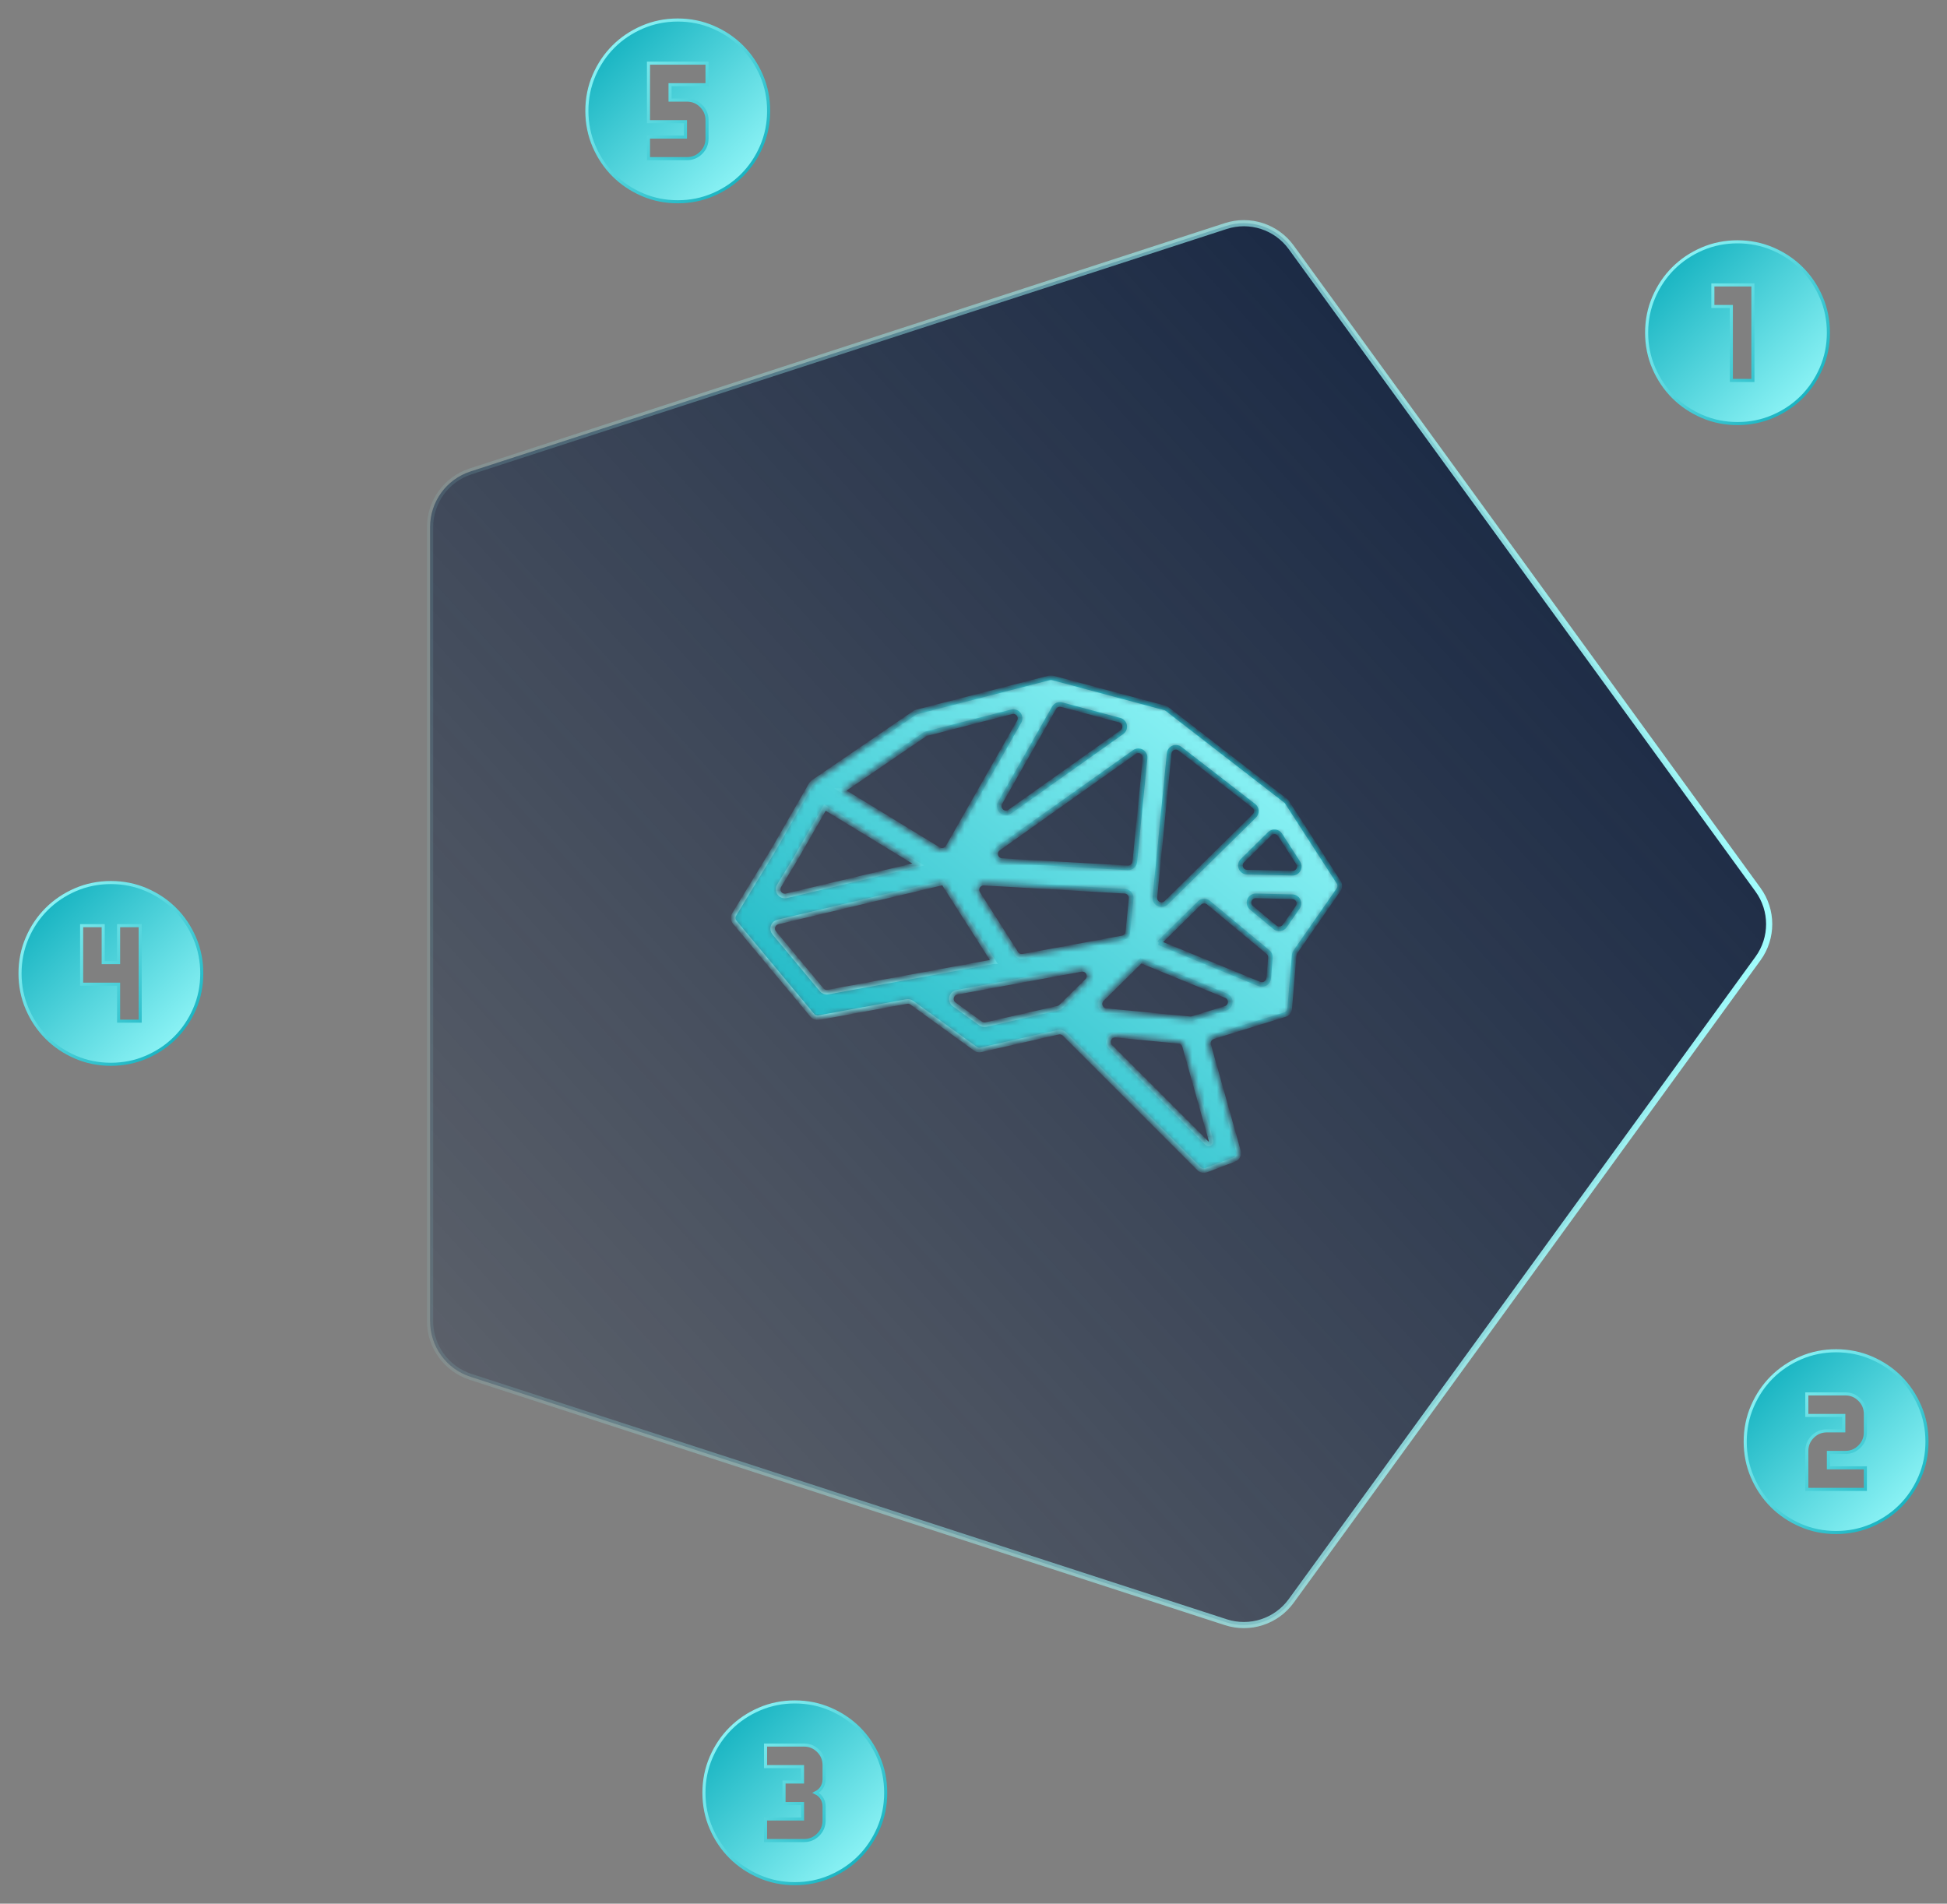 <svg width="316" height="309" viewBox="0 0 316 309" fill="none" xmlns="http://www.w3.org/2000/svg">
<rect x="0" y="0" width="316" height="309" fill="#808080" stroke="none"/>
<mask id="mask0_2877_1393" style="mask-type:alpha" maskUnits="userSpaceOnUse" x="264" y="36" width="36" height="36">
<rect x="264.25" y="36.25" width="35.5" height="35.5" fill="url(#paint0_linear_2877_1393)" stroke="url(#paint1_linear_2877_1393)" stroke-width="0.5"/>
</mask>
<g mask="url(#mask0_2877_1393)">
<path d="M282 39.25C284.042 39.25 285.959 39.638 287.751 40.411C289.548 41.187 291.109 42.238 292.436 43.565C293.762 44.891 294.813 46.452 295.589 48.249C296.362 50.041 296.75 51.958 296.75 54C296.75 56.042 296.362 57.959 295.589 59.751C294.813 61.548 293.762 63.109 292.436 64.436C291.109 65.762 289.548 66.813 287.751 67.589C285.959 68.362 284.042 68.75 282 68.75C279.958 68.75 278.041 68.362 276.249 67.589C274.452 66.813 272.891 65.762 271.564 64.436C270.238 63.109 269.187 61.548 268.411 59.751C267.638 57.959 267.25 56.042 267.25 54C267.25 51.958 267.638 50.041 268.411 48.249C269.187 46.452 270.238 44.891 271.564 43.565C272.891 42.238 274.452 41.187 276.249 40.411C278.041 39.638 279.958 39.25 282 39.25ZM278 49.75H281V61.75H284.5V46.25H278V49.75Z" fill="url(#paint2_linear_2877_1393)" stroke="url(#paint3_linear_2877_1393)" stroke-width="0.5"/>
</g>
<mask id="mask1_2877_1393" style="mask-type:alpha" maskUnits="userSpaceOnUse" x="92" y="0" width="36" height="36">
<rect x="92.25" y="0.25" width="35.5" height="35.5" fill="#D9D9D9" stroke="url(#paint4_linear_2877_1393)" stroke-width="0.5"/>
</mask>
<g mask="url(#mask1_2877_1393)">
<path d="M110 3.25C112.042 3.25 113.959 3.638 115.751 4.411C117.548 5.187 119.109 6.238 120.436 7.564C121.762 8.891 122.813 10.452 123.589 12.249C124.362 14.041 124.75 15.957 124.75 18C124.75 20.043 124.362 21.959 123.589 23.751C122.813 25.548 121.762 27.109 120.436 28.436C119.109 29.762 117.548 30.813 115.751 31.589C113.959 32.362 112.042 32.75 110 32.75C107.958 32.75 106.041 32.362 104.249 31.589C102.452 30.813 100.891 29.762 99.564 28.436C98.238 27.109 97.187 25.548 96.411 23.751C95.638 21.959 95.25 20.043 95.25 18C95.25 15.957 95.638 14.041 96.411 12.249C97.187 10.452 98.238 8.891 99.564 7.564C100.891 6.238 102.452 5.187 104.249 4.411C106.041 3.638 107.958 3.25 110 3.25ZM105.25 19.75H111.25V22.25H105.25V25.75H111.5C112.392 25.75 113.162 25.43 113.796 24.796C114.43 24.162 114.75 23.392 114.75 22.5V19.5C114.75 18.608 114.43 17.838 113.796 17.204C113.162 16.57 112.392 16.25 111.5 16.25H108.75V13.75H114.75V10.25H105.25V19.75Z" fill="url(#paint5_linear_2877_1393)" stroke="url(#paint6_linear_2877_1393)" stroke-width="0.5"/>
</g>
<mask id="mask2_2877_1393" style="mask-type:alpha" maskUnits="userSpaceOnUse" x="280" y="216" width="36" height="36">
<rect x="280.25" y="216.25" width="35.5" height="35.5" fill="url(#paint7_linear_2877_1393)" stroke="url(#paint8_linear_2877_1393)" stroke-width="0.5"/>
</mask>
<g mask="url(#mask2_2877_1393)">
<path d="M298 219.25C300.042 219.25 301.959 219.638 303.751 220.411C305.548 221.187 307.109 222.238 308.436 223.564C309.762 224.891 310.813 226.452 311.589 228.249C312.362 230.041 312.75 231.958 312.75 234C312.75 236.042 312.362 237.959 311.589 239.751C310.813 241.548 309.762 243.109 308.436 244.436C307.109 245.762 305.548 246.813 303.751 247.589C301.959 248.362 300.042 248.75 298 248.75C295.958 248.75 294.041 248.362 292.249 247.589C290.452 246.813 288.891 245.762 287.564 244.436C286.238 243.109 285.187 241.548 284.411 239.751C283.638 237.959 283.25 236.042 283.25 234C283.25 231.958 283.638 230.041 284.411 228.249C285.187 226.452 286.238 224.891 287.564 223.564C288.891 222.238 290.452 221.187 292.249 220.411C294.041 219.638 295.958 219.25 298 219.25ZM293.25 229.75H299.25V232.25H296.5C295.608 232.25 294.838 232.57 294.204 233.204C293.57 233.838 293.25 234.608 293.25 235.5V241.75H302.75V238.25H296.75V235.75H299.5C300.392 235.75 301.162 235.43 301.796 234.796C302.43 234.162 302.75 233.392 302.75 232.5V229.5C302.75 228.608 302.43 227.838 301.796 227.204C301.162 226.57 300.392 226.25 299.5 226.25H293.25V229.75Z" fill="url(#paint9_linear_2877_1393)" stroke="url(#paint10_linear_2877_1393)" stroke-width="0.5"/>
</g>
<mask id="mask3_2877_1393" style="mask-type:alpha" maskUnits="userSpaceOnUse" x="0" y="140" width="36" height="36">
<rect x="0.25" y="140.25" width="35.5" height="35.5" fill="#D9D9D9" stroke="url(#paint11_linear_2877_1393)" stroke-width="0.5"/>
</mask>
<g mask="url(#mask3_2877_1393)">
<path d="M18 143.25C20.043 143.25 21.959 143.638 23.751 144.411C25.548 145.187 27.109 146.238 28.436 147.564C29.762 148.891 30.813 150.452 31.589 152.249C32.362 154.041 32.75 155.958 32.75 158C32.75 160.042 32.362 161.959 31.589 163.751C30.813 165.548 29.762 167.109 28.436 168.436C27.109 169.762 25.548 170.813 23.751 171.589C21.959 172.362 20.043 172.75 18 172.75C15.957 172.75 14.041 172.362 12.249 171.589C10.452 170.813 8.891 169.762 7.564 168.436C6.238 167.109 5.187 165.548 4.411 163.751C3.638 161.959 3.25 160.042 3.25 158C3.25 155.958 3.638 154.041 4.411 152.249C5.187 150.452 6.238 148.891 7.564 147.564C8.891 146.238 10.452 145.187 12.249 144.411C14.041 143.638 15.957 143.25 18 143.25ZM13.25 159.75H19.25V165.75H22.75V150.25H19.25V156.25H16.75V150.25H13.25V159.75Z" fill="url(#paint12_linear_2877_1393)" stroke="url(#paint13_linear_2877_1393)" stroke-width="0.5"/>
</g>
<mask id="mask4_2877_1393" style="mask-type:alpha" maskUnits="userSpaceOnUse" x="111" y="273" width="36" height="36">
<rect x="111.25" y="273.25" width="35.5" height="35.5" fill="url(#paint14_linear_2877_1393)" stroke="url(#paint15_linear_2877_1393)" stroke-width="0.5"/>
</mask>
<g mask="url(#mask4_2877_1393)">
<path d="M129 276.25C131.042 276.25 132.959 276.638 134.751 277.411C136.548 278.187 138.109 279.238 139.436 280.564C140.762 281.891 141.813 283.452 142.589 285.249C143.362 287.041 143.75 288.958 143.75 291C143.75 293.042 143.362 294.959 142.589 296.751C141.813 298.548 140.762 300.109 139.436 301.436C138.109 302.762 136.548 303.813 134.751 304.589C132.959 305.362 131.042 305.75 129 305.75C126.958 305.75 125.041 305.362 123.249 304.589C121.452 303.813 119.891 302.762 118.564 301.436C117.238 300.109 116.187 298.548 115.411 296.751C114.638 294.959 114.25 293.042 114.25 291C114.25 288.958 114.638 287.041 115.411 285.249C116.187 283.452 117.238 281.891 118.564 280.564C119.891 279.238 121.452 278.187 123.249 277.411C125.041 276.638 126.958 276.25 129 276.25ZM124.25 286.75H130.25V289.25H127.25V292.75H130.25V295.25H124.25V298.75H130.5C131.392 298.75 132.162 298.43 132.796 297.796C133.43 297.162 133.75 296.392 133.75 295.5V293.25C133.75 292.54 133.515 291.937 133.039 291.461C132.845 291.266 132.628 291.114 132.393 291C132.628 290.886 132.845 290.734 133.039 290.539C133.515 290.063 133.75 289.46 133.75 288.75V286.5C133.75 285.608 133.43 284.838 132.796 284.204C132.162 283.57 131.392 283.25 130.5 283.25H124.25V286.75Z" fill="url(#paint16_linear_2877_1393)" stroke="url(#paint17_linear_2877_1393)" stroke-width="0.5"/>
</g>
<path d="M285.325 144.416C287.744 147.745 287.744 152.254 285.325 155.584L209.566 259.857C207.147 263.187 202.859 264.58 198.944 263.308L76.364 223.479C72.45 222.208 69.8 218.56 69.8 214.444L69.8 85.555C69.8 81.44 72.45 77.792 76.364 76.52L198.944 36.691C202.859 35.419 207.147 36.813 209.566 40.142L285.325 144.416Z" fill="url(#paint18_linear_2877_1393)" stroke="url(#paint19_linear_2877_1393)"/>
<mask id="path-12-inside-1_2877_1393" fill="white">
<path d="M208.519 150.297C208.344 150.548 208.073 150.714 207.769 150.756C207.465 150.797 207.159 150.71 206.923 150.513L203.112 147.347C202.754 147.05 202.623 146.559 202.786 146.124C202.95 145.688 203.371 145.403 203.835 145.414L209.751 145.552C210.153 145.561 210.518 145.79 210.7 146.149C210.882 146.507 210.853 146.937 210.623 147.267L208.519 150.297ZM193.555 165.322C193.416 165.365 193.271 165.38 193.127 165.366L179.513 164.04C179.091 163.999 178.731 163.718 178.59 163.318C178.448 162.918 178.55 162.473 178.852 162.175L185.163 155.951L185.163 155.951L198.99 161.619C199.417 161.794 199.687 162.218 199.667 162.678C199.646 163.14 199.338 163.538 198.897 163.673L193.555 165.322ZM196.565 185.146C196.623 185.352 196.514 185.567 196.316 185.642C196.164 185.7 195.993 185.664 195.878 185.549L180.214 169.885C179.888 169.559 179.801 169.063 179.998 168.646C180.195 168.229 180.633 167.981 181.092 168.025L191.313 169.019C191.762 169.062 192.137 169.377 192.259 169.811L196.565 185.146ZM154.863 163.021C154.509 162.766 154.342 162.322 154.438 161.895C154.535 161.469 154.876 161.142 155.306 161.062L175.467 157.352C175.939 157.265 176.412 157.496 176.635 157.921C176.855 158.347 176.774 158.867 176.432 159.203L172.218 163.361C172.072 163.503 171.891 163.604 171.693 163.649L160.028 166.303C159.722 166.373 159.4 166.307 159.146 166.122L154.863 163.021ZM134.386 161.029C133.998 161.1 133.602 160.957 133.349 160.654L125.655 151.421C125.413 151.13 125.338 150.735 125.458 150.376C125.577 150.017 125.874 149.746 126.242 149.658L153.1 143.274L161.264 156.088H161.262L148.527 158.434H148.526L147.723 158.58L134.386 161.029ZM128.91 139.723C128.915 139.715 128.92 139.707 128.925 139.699L133.877 131.074V131.074L149.034 140.321L127.635 145.406C127.206 145.508 126.758 145.342 126.499 144.986C126.24 144.63 126.22 144.153 126.449 143.776L128.91 139.723ZM150.044 119.24C150.149 119.168 150.265 119.116 150.388 119.084L164.192 115.54C164.617 115.431 165.066 115.587 165.332 115.935C165.599 116.283 165.631 116.757 165.414 117.139L153.851 137.474C153.705 137.731 153.461 137.917 153.174 137.991C152.888 138.066 152.584 138.021 152.332 137.866L136.712 128.337H136.713L150.044 119.24ZM163.895 131.738C163.477 132.034 162.909 132 162.53 131.657C162.15 131.313 162.06 130.751 162.313 130.306L171.078 114.891C171.324 114.459 171.83 114.247 172.31 114.376L181.731 116.893C182.14 117.003 182.449 117.339 182.524 117.756C182.599 118.173 182.427 118.595 182.081 118.84L163.895 131.738ZM203.484 130.79C203.734 130.983 203.887 131.275 203.906 131.589C203.925 131.904 203.807 132.212 203.583 132.432L194.503 141.385L192.43 143.429L189.293 146.523C188.965 146.846 188.47 146.929 188.055 146.731C187.639 146.533 187.392 146.095 187.438 145.637L189.756 122.282C189.795 121.887 190.045 121.544 190.41 121.386C190.775 121.229 191.197 121.282 191.511 121.526L203.484 130.79ZM184.178 139.887C184.12 140.47 183.612 140.904 183.027 140.87L162.627 139.694C162.164 139.668 161.768 139.351 161.64 138.904C161.512 138.459 161.68 137.98 162.059 137.712L184.126 122.063C184.476 121.815 184.937 121.795 185.307 122.01C185.677 122.225 185.888 122.636 185.845 123.062L184.178 139.887ZM166.034 155.21C165.596 155.291 165.153 155.097 164.914 154.723L158.736 145.023C158.515 144.678 158.507 144.238 158.715 143.883C158.923 143.53 159.311 143.322 159.72 143.346L182.56 144.662C182.857 144.679 183.134 144.817 183.327 145.044C183.521 145.269 183.614 145.565 183.585 145.861L183.048 151.277C182.999 151.761 182.636 152.155 182.158 152.244L166.034 155.21ZM205.905 158.798C205.875 159.145 205.682 159.457 205.385 159.638C205.088 159.82 204.723 159.849 204.401 159.716L188.115 153.039L188.116 153.039L194.674 146.574C195.074 146.179 195.707 146.152 196.139 146.511L205.797 154.534C206.072 154.764 206.218 155.111 206.187 155.467L205.905 158.798ZM210.695 140.051C210.915 140.391 210.928 140.825 210.73 141.177C210.533 141.53 210.157 141.746 209.752 141.736L202.389 141.566C201.951 141.557 201.56 141.285 201.399 140.878C201.237 140.47 201.335 140.005 201.647 139.696L206.077 135.327C206.311 135.097 206.636 134.983 206.963 135.019C207.29 135.055 207.583 135.236 207.761 135.512L210.695 140.051ZM208.888 130.23C208.821 130.127 208.737 130.035 208.64 129.96L190.394 115.839L189.43 115.093C189.315 115.004 189.184 114.939 189.043 114.902L188.021 114.628L170.852 110.037C170.671 109.988 170.48 109.988 170.298 110.035L148.791 115.557C148.668 115.589 148.551 115.641 148.446 115.713L131.969 126.956C131.833 127.049 131.72 127.171 131.637 127.315L125.652 137.739C125.648 137.747 125.643 137.755 125.639 137.763L119.159 148.428C118.916 148.828 118.955 149.337 119.253 149.695L131.847 164.807C132.099 165.11 132.496 165.253 132.884 165.182L147.152 162.564C147.445 162.509 147.748 162.578 147.989 162.754L158.307 170.225C158.561 170.41 158.883 170.476 159.19 170.406L171.757 167.545C172.122 167.462 172.506 167.572 172.771 167.838L194.613 189.68C194.917 189.984 195.372 190.081 195.774 189.929L200.347 188.189C200.876 187.988 201.164 187.418 201.011 186.873L196.166 169.62C196.005 169.049 196.329 168.455 196.895 168.28L208.544 164.691C208.97 164.559 209.273 164.183 209.311 163.739L210.053 155.03C210.069 154.839 210.135 154.656 210.244 154.499L217.248 144.414C217.501 144.05 217.509 143.57 217.268 143.197L208.888 130.23Z"/>
</mask>
<path d="M208.519 150.297C208.344 150.548 208.073 150.714 207.769 150.756C207.465 150.797 207.159 150.71 206.923 150.513L203.112 147.347C202.754 147.05 202.623 146.559 202.786 146.124C202.95 145.688 203.371 145.403 203.835 145.414L209.751 145.552C210.153 145.561 210.518 145.79 210.7 146.149C210.882 146.507 210.853 146.937 210.623 147.267L208.519 150.297ZM193.555 165.322C193.416 165.365 193.271 165.38 193.127 165.366L179.513 164.04C179.091 163.999 178.731 163.718 178.59 163.318C178.448 162.918 178.55 162.473 178.852 162.175L185.163 155.951L185.163 155.951L198.99 161.619C199.417 161.794 199.687 162.218 199.667 162.678C199.646 163.14 199.338 163.538 198.897 163.673L193.555 165.322ZM196.565 185.146C196.623 185.352 196.514 185.567 196.316 185.642C196.164 185.7 195.993 185.664 195.878 185.549L180.214 169.885C179.888 169.559 179.801 169.063 179.998 168.646C180.195 168.229 180.633 167.981 181.092 168.025L191.313 169.019C191.762 169.062 192.137 169.377 192.259 169.811L196.565 185.146ZM154.863 163.021C154.509 162.766 154.342 162.322 154.438 161.895C154.535 161.469 154.876 161.142 155.306 161.062L175.467 157.352C175.939 157.265 176.412 157.496 176.635 157.921C176.855 158.347 176.774 158.867 176.432 159.203L172.218 163.361C172.072 163.503 171.891 163.604 171.693 163.649L160.028 166.303C159.722 166.373 159.4 166.307 159.146 166.122L154.863 163.021ZM134.386 161.029C133.998 161.1 133.602 160.957 133.349 160.654L125.655 151.421C125.413 151.13 125.338 150.735 125.458 150.376C125.577 150.017 125.874 149.746 126.242 149.658L153.1 143.274L161.264 156.088H161.262L148.527 158.434H148.526L147.723 158.58L134.386 161.029ZM128.91 139.723C128.915 139.715 128.92 139.707 128.925 139.699L133.877 131.074V131.074L149.034 140.321L127.635 145.406C127.206 145.508 126.758 145.342 126.499 144.986C126.24 144.63 126.22 144.153 126.449 143.776L128.91 139.723ZM150.044 119.24C150.149 119.168 150.265 119.116 150.388 119.084L164.192 115.54C164.617 115.431 165.066 115.587 165.332 115.935C165.599 116.283 165.631 116.757 165.414 117.139L153.851 137.474C153.705 137.731 153.461 137.917 153.174 137.991C152.888 138.066 152.584 138.021 152.332 137.866L136.712 128.337H136.713L150.044 119.24ZM163.895 131.738C163.477 132.034 162.909 132 162.53 131.657C162.15 131.313 162.06 130.751 162.313 130.306L171.078 114.891C171.324 114.459 171.83 114.247 172.31 114.376L181.731 116.893C182.14 117.003 182.449 117.339 182.524 117.756C182.599 118.173 182.427 118.595 182.081 118.84L163.895 131.738ZM203.484 130.79C203.734 130.983 203.887 131.275 203.906 131.589C203.925 131.904 203.807 132.212 203.583 132.432L194.503 141.385L192.43 143.429L189.293 146.523C188.965 146.846 188.47 146.929 188.055 146.731C187.639 146.533 187.392 146.095 187.438 145.637L189.756 122.282C189.795 121.887 190.045 121.544 190.41 121.386C190.775 121.229 191.197 121.282 191.511 121.526L203.484 130.79ZM184.178 139.887C184.12 140.47 183.612 140.904 183.027 140.87L162.627 139.694C162.164 139.668 161.768 139.351 161.64 138.904C161.512 138.459 161.68 137.98 162.059 137.712L184.126 122.063C184.476 121.815 184.937 121.795 185.307 122.01C185.677 122.225 185.888 122.636 185.845 123.062L184.178 139.887ZM166.034 155.21C165.596 155.291 165.153 155.097 164.914 154.723L158.736 145.023C158.515 144.678 158.507 144.238 158.715 143.883C158.923 143.53 159.311 143.322 159.72 143.346L182.56 144.662C182.857 144.679 183.134 144.817 183.327 145.044C183.521 145.269 183.614 145.565 183.585 145.861L183.048 151.277C182.999 151.761 182.636 152.155 182.158 152.244L166.034 155.21ZM205.905 158.798C205.875 159.145 205.682 159.457 205.385 159.638C205.088 159.82 204.723 159.849 204.401 159.716L188.115 153.039L188.116 153.039L194.674 146.574C195.074 146.179 195.707 146.152 196.139 146.511L205.797 154.534C206.072 154.764 206.218 155.111 206.187 155.467L205.905 158.798ZM210.695 140.051C210.915 140.391 210.928 140.825 210.73 141.177C210.533 141.53 210.157 141.746 209.752 141.736L202.389 141.566C201.951 141.557 201.56 141.285 201.399 140.878C201.237 140.47 201.335 140.005 201.647 139.696L206.077 135.327C206.311 135.097 206.636 134.983 206.963 135.019C207.29 135.055 207.583 135.236 207.761 135.512L210.695 140.051ZM208.888 130.23C208.821 130.127 208.737 130.035 208.64 129.96L190.394 115.839L189.43 115.093C189.315 115.004 189.184 114.939 189.043 114.902L188.021 114.628L170.852 110.037C170.671 109.988 170.48 109.988 170.298 110.035L148.791 115.557C148.668 115.589 148.551 115.641 148.446 115.713L131.969 126.956C131.833 127.049 131.72 127.171 131.637 127.315L125.652 137.739C125.648 137.747 125.643 137.755 125.639 137.763L119.159 148.428C118.916 148.828 118.955 149.337 119.253 149.695L131.847 164.807C132.099 165.11 132.496 165.253 132.884 165.182L147.152 162.564C147.445 162.509 147.748 162.578 147.989 162.754L158.307 170.225C158.561 170.41 158.883 170.476 159.19 170.406L171.757 167.545C172.122 167.462 172.506 167.572 172.771 167.838L194.613 189.68C194.917 189.984 195.372 190.081 195.774 189.929L200.347 188.189C200.876 187.988 201.164 187.418 201.011 186.873L196.166 169.62C196.005 169.049 196.329 168.455 196.895 168.28L208.544 164.691C208.97 164.559 209.273 164.183 209.311 163.739L210.053 155.03C210.069 154.839 210.135 154.656 210.244 154.499L217.248 144.414C217.501 144.05 217.509 143.57 217.268 143.197L208.888 130.23Z" fill="url(#paint20_linear_2877_1393)" stroke="url(#paint21_linear_2877_1393)" stroke-width="0.75" mask="url(#path-12-inside-1_2877_1393)"/>
<defs>
<linearGradient id="paint0_linear_2877_1393" x1="300" y1="72" x2="264" y2="36" gradientUnits="userSpaceOnUse">
<stop stop-color="#A2FFFF"/>
<stop offset="1" stop-color="#02A8B8"/>
</linearGradient>
<linearGradient id="paint1_linear_2877_1393" x1="300" y1="72" x2="264" y2="36" gradientUnits="userSpaceOnUse">
<stop stop-color="#02A8B8"/>
<stop offset="1" stop-color="#A2FFFF"/>
</linearGradient>
<linearGradient id="paint2_linear_2877_1393" x1="297" y1="69" x2="267" y2="39" gradientUnits="userSpaceOnUse">
<stop stop-color="#A2FFFF"/>
<stop offset="1" stop-color="#02A8B8"/>
</linearGradient>
<linearGradient id="paint3_linear_2877_1393" x1="297" y1="69" x2="267" y2="39" gradientUnits="userSpaceOnUse">
<stop stop-color="#02A8B8"/>
<stop offset="1" stop-color="#A2FFFF"/>
</linearGradient>
<linearGradient id="paint4_linear_2877_1393" x1="128" y1="36" x2="92" y2="0" gradientUnits="userSpaceOnUse">
<stop stop-color="#02A8B8"/>
<stop offset="1" stop-color="#A2FFFF"/>
</linearGradient>
<linearGradient id="paint5_linear_2877_1393" x1="125" y1="33" x2="95" y2="3" gradientUnits="userSpaceOnUse">
<stop stop-color="#A2FFFF"/>
<stop offset="1" stop-color="#02A8B8"/>
</linearGradient>
<linearGradient id="paint6_linear_2877_1393" x1="125" y1="33" x2="95" y2="3" gradientUnits="userSpaceOnUse">
<stop stop-color="#02A8B8"/>
<stop offset="1" stop-color="#A2FFFF"/>
</linearGradient>
<linearGradient id="paint7_linear_2877_1393" x1="316" y1="252" x2="280" y2="216" gradientUnits="userSpaceOnUse">
<stop stop-color="#A2FFFF"/>
<stop offset="1" stop-color="#02A8B8"/>
</linearGradient>
<linearGradient id="paint8_linear_2877_1393" x1="316" y1="252" x2="280" y2="216" gradientUnits="userSpaceOnUse">
<stop stop-color="#02A8B8"/>
<stop offset="1" stop-color="#A2FFFF"/>
</linearGradient>
<linearGradient id="paint9_linear_2877_1393" x1="313" y1="249" x2="283" y2="219" gradientUnits="userSpaceOnUse">
<stop stop-color="#A2FFFF"/>
<stop offset="1" stop-color="#02A8B8"/>
</linearGradient>
<linearGradient id="paint10_linear_2877_1393" x1="313" y1="249" x2="283" y2="219" gradientUnits="userSpaceOnUse">
<stop stop-color="#02A8B8"/>
<stop offset="1" stop-color="#A2FFFF"/>
</linearGradient>
<linearGradient id="paint11_linear_2877_1393" x1="36" y1="176" x2="0" y2="140" gradientUnits="userSpaceOnUse">
<stop stop-color="#02A8B8"/>
<stop offset="1" stop-color="#A2FFFF"/>
</linearGradient>
<linearGradient id="paint12_linear_2877_1393" x1="33" y1="173" x2="3" y2="143" gradientUnits="userSpaceOnUse">
<stop stop-color="#A2FFFF"/>
<stop offset="1" stop-color="#02A8B8"/>
</linearGradient>
<linearGradient id="paint13_linear_2877_1393" x1="33" y1="173" x2="3" y2="143" gradientUnits="userSpaceOnUse">
<stop stop-color="#02A8B8"/>
<stop offset="1" stop-color="#A2FFFF"/>
</linearGradient>
<linearGradient id="paint14_linear_2877_1393" x1="147" y1="309" x2="111" y2="273" gradientUnits="userSpaceOnUse">
<stop stop-color="#A2FFFF"/>
<stop offset="1" stop-color="#02A8B8"/>
</linearGradient>
<linearGradient id="paint15_linear_2877_1393" x1="147" y1="309" x2="111" y2="273" gradientUnits="userSpaceOnUse">
<stop stop-color="#02A8B8"/>
<stop offset="1" stop-color="#A2FFFF"/>
</linearGradient>
<linearGradient id="paint16_linear_2877_1393" x1="144" y1="306" x2="114" y2="276" gradientUnits="userSpaceOnUse">
<stop stop-color="#A2FFFF"/>
<stop offset="1" stop-color="#02A8B8"/>
</linearGradient>
<linearGradient id="paint17_linear_2877_1393" x1="144" y1="306" x2="114" y2="276" gradientUnits="userSpaceOnUse">
<stop stop-color="#02A8B8"/>
<stop offset="1" stop-color="#A2FFFF"/>
</linearGradient>
<linearGradient id="paint18_linear_2877_1393" x1="277.8" y1="44.267" x2="54.133" y2="247.6" gradientUnits="userSpaceOnUse">
<stop stop-color="#0E1F3D"/>
<stop offset="1" stop-color="#0E1F3D" stop-opacity="0.25"/>
</linearGradient>
<linearGradient id="paint19_linear_2877_1393" x1="290" y1="150" x2="46" y2="150" gradientUnits="userSpaceOnUse">
<stop stop-color="#A2FFFF"/>
<stop offset="1" stop-color="#A2FFFF" stop-opacity="0"/>
</linearGradient>
<linearGradient id="paint20_linear_2877_1393" x1="217.443" y1="110" x2="139.135" y2="206.362" gradientUnits="userSpaceOnUse">
<stop stop-color="#A2FFFF"/>
<stop offset="1" stop-color="#02A8B8"/>
</linearGradient>
<linearGradient id="paint21_linear_2877_1393" x1="217.443" y1="110" x2="139.135" y2="206.362" gradientUnits="userSpaceOnUse">
<stop stop-color="#02A8B8"/>
<stop offset="1" stop-color="#A2FFFF"/>
</linearGradient>
</defs>
</svg>
